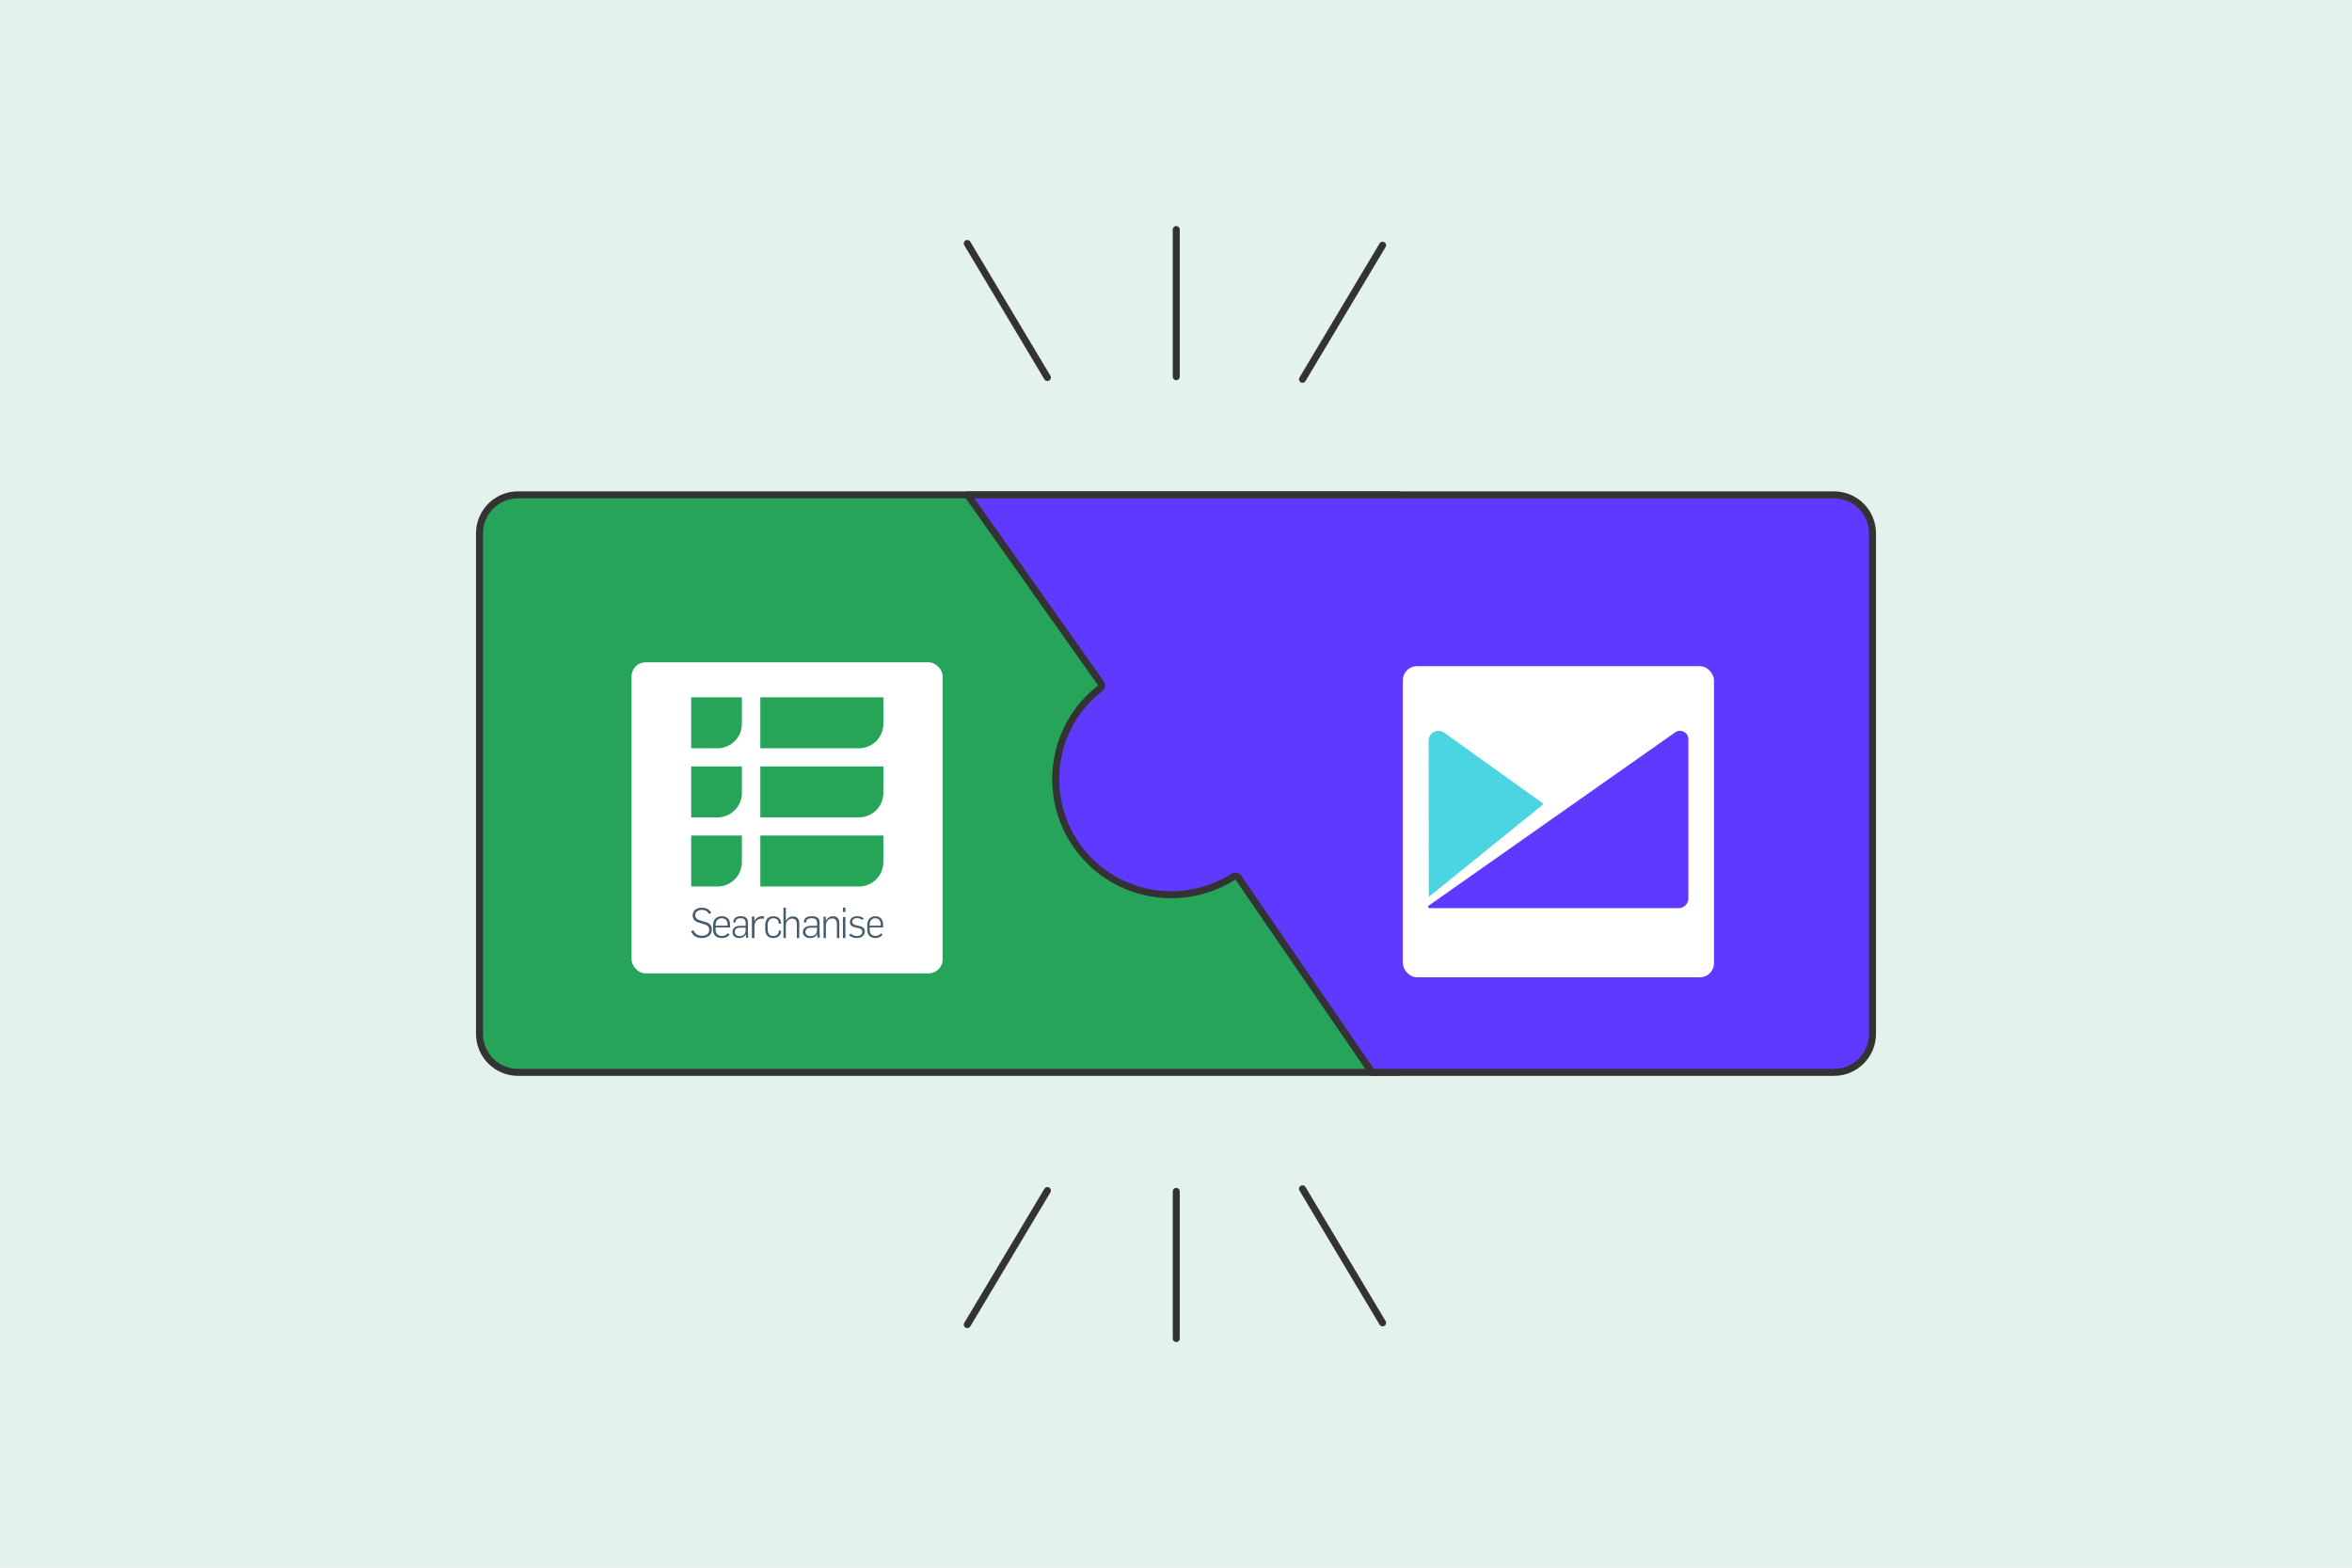 <?xml version="1.0" encoding="UTF-8"?> <svg xmlns="http://www.w3.org/2000/svg" width="1680" height="1120" viewBox="0 0 1680 1120" fill="none"> <rect width="1680" height="1120" fill="#E3F2EA"></rect> <path d="M690.926 173.95L748.14 269.721" stroke="#333333" stroke-width="5" stroke-linecap="round" stroke-linejoin="round"></path> <path d="M987.567 175.194L930.353 270.965" stroke="#333333" stroke-width="5" stroke-linecap="round" stroke-linejoin="round"></path> <path d="M840.179 164V269.099" stroke="#333333" stroke-width="5" stroke-linecap="round" stroke-linejoin="round"></path> <path d="M690.926 946.336L748.14 850.565" stroke="#333333" stroke-width="5" stroke-linecap="round" stroke-linejoin="round"></path> <path d="M987.567 945.092L930.353 849.321" stroke="#333333" stroke-width="5" stroke-linecap="round" stroke-linejoin="round"></path> <path d="M840.179 956.286V851.187" stroke="#333333" stroke-width="5" stroke-linecap="round" stroke-linejoin="round"></path> <path d="M342.5 381.037C342.5 365.849 354.812 353.537 370 353.537L997.475 353.537L997.475 766.13L370 766.13C354.812 766.13 342.5 753.817 342.5 738.63L342.5 381.037Z" fill="#26A459" stroke="#333333" stroke-width="5"></path> <g filter="url(#filter0_d)"> <rect x="451.109" y="449.181" width="222.22" height="222.225" rx="10" fill="white"></rect> <path d="M543.089 609.354L613.498 609.354C623.145 609.354 630.965 601.532 630.965 591.886L630.965 572.93L543.089 572.93L543.089 609.354Z" fill="#26A559"></path> <path d="M543.089 559.973L613.498 559.973C623.145 559.973 630.965 552.148 630.965 542.506L630.965 523.549L543.089 523.549L543.089 559.973Z" fill="#26A559"></path> <path d="M543.089 510.604L613.498 510.604C623.145 510.604 630.965 502.787 630.965 493.137L630.965 474.181L543.089 474.181L543.089 510.604Z" fill="#26A559"></path> <path d="M493.702 510.604L512.465 510.604C522.11 510.604 529.928 502.787 529.928 493.137L529.928 474.181L493.702 474.181L493.702 510.604Z" fill="#26A559"></path> <path d="M493.702 559.973L512.465 559.973C522.11 559.973 529.928 552.148 529.928 542.506L529.928 523.549L493.702 523.549L493.702 559.973Z" fill="#26A559"></path> <path d="M493.702 609.354L512.465 609.354C522.11 609.354 529.928 601.532 529.928 591.886L529.928 572.93L493.702 572.93L493.702 609.354Z" fill="#26A559"></path> <path d="M493.702 641.226L495.395 640.608C496.242 643.076 498.403 644.545 501.409 644.545C504.359 644.545 506.635 642.988 506.635 640.432C506.635 637.964 505.234 636.995 503.308 636.377L499.22 635.172C496.271 634.291 494.753 632.675 494.753 629.913C494.753 626.622 497.556 624.478 501.234 624.478C504.359 624.478 506.898 625.623 508.008 628.298L506.431 628.944C505.468 627.122 503.746 626.064 501.264 626.064C498.957 626.064 496.592 627.24 496.592 629.737C496.592 631.471 497.439 632.764 500.184 633.586L504.27 634.791C506.723 635.495 508.446 637.024 508.446 640.225C508.446 643.723 505.672 646.161 501.292 646.161C497.497 646.161 494.606 644.398 493.702 641.226Z" fill="#475C6B"></path> <path d="M519.694 637.338L519.694 636.322C519.694 633.988 518.388 632.015 515.475 632.015C512.712 632.015 511.164 634.138 511.164 636.531L511.164 637.338L519.694 637.338ZM509.312 640.15L509.312 636.92C509.312 632.822 512.014 630.549 515.626 630.549C518.996 630.549 521.455 632.583 521.455 636.412L521.455 638.595L511.164 638.595L511.164 640.358C511.164 642.99 512.864 644.666 515.778 644.666C517.721 644.666 518.996 643.739 519.816 642.752L521.151 643.589C519.755 645.563 517.66 646.161 515.656 646.161C511.953 646.161 509.312 644.247 509.312 640.15Z" fill="#475C6B"></path> <path d="M532.593 640.438L532.593 638.76L528.787 638.76C526.856 638.76 524.867 639.27 524.867 641.817C524.867 643.825 526.515 644.783 528.304 644.783C531.144 644.783 532.593 643.015 532.593 640.438ZM523.192 641.906C523.192 638.55 526.117 637.441 528.446 637.441L532.593 637.441L532.593 635.134C532.593 632.797 531.117 631.988 528.985 631.988C527.225 631.988 525.351 632.647 525.351 634.595L525.351 635.075L523.817 635.075L523.817 634.625C523.817 631.658 526.43 630.549 529.072 630.549C531.826 630.549 534.269 631.598 534.269 634.834L534.269 642.086C534.269 642.956 534.383 645.173 534.467 645.832L532.82 645.832C532.763 645.323 532.706 643.915 532.706 643.465L532.65 643.465C531.486 645.772 529.582 646.161 527.85 646.161C525.294 646.161 523.192 644.664 523.192 641.906Z" fill="#475C6B"></path> <path d="M537.068 630.765L538.84 630.765L538.84 634.042L538.902 634.042C540.271 631.29 542.571 630.549 544.653 630.549C545.026 630.549 545.431 630.579 545.742 630.641L545.742 632.342C545.213 632.249 544.685 632.249 544.311 632.249C541.327 632.249 538.996 634.104 538.902 637.597L538.902 646.161L537.068 646.161L537.068 630.765Z" fill="#475C6B"></path> <path d="M546.606 640.18L546.606 636.711C546.606 632.852 548.896 630.549 552.374 630.549C555.766 630.549 557.881 632.523 557.881 635.485L557.881 635.933L556.23 635.933L556.23 635.334C556.23 633.809 555.128 632.015 552.403 632.015C549.708 632.015 548.374 633.989 548.374 636.591L548.374 640.21C548.374 642.811 549.562 644.667 552.432 644.667C555.157 644.667 556.23 642.902 556.23 641.346L556.23 640.838L557.881 640.838L557.881 641.227C557.881 644.188 555.824 646.161 552.403 646.161C548.809 646.161 546.606 644.009 546.606 640.18Z" fill="#475C6B"></path> <path d="M559.62 624.478L561.318 624.478L561.318 633.923L561.406 633.923C562.402 631.766 564.364 630.673 566.356 630.673C569.401 630.673 570.895 632.799 570.895 635.441L570.895 646.161L569.167 646.161L569.167 636.261C569.167 633.436 567.82 632.252 565.828 632.252C563.515 632.252 561.318 634.136 561.318 637.111L561.318 646.161L559.62 646.161L559.62 624.478Z" fill="#475C6B"></path> <path d="M583.618 640.438L583.618 638.76L579.52 638.76C577.44 638.76 575.298 639.27 575.298 641.817C575.298 643.825 577.073 644.783 579 644.783C582.058 644.783 583.618 643.015 583.618 640.438ZM573.494 641.906C573.494 638.55 576.645 637.441 579.152 637.441L583.618 637.441L583.618 635.134C583.618 632.797 582.028 631.988 579.734 631.988C577.837 631.988 575.819 632.647 575.819 634.595L575.819 635.075L574.167 635.075L574.167 634.625C574.167 631.658 576.982 630.549 579.826 630.549C582.792 630.549 585.422 631.598 585.422 634.834L585.422 642.086C585.422 642.956 585.545 645.173 585.637 645.832L583.863 645.832C583.801 645.323 583.74 643.915 583.74 643.465L583.679 643.465C582.425 645.772 580.376 646.161 578.51 646.161C575.758 646.161 573.494 644.664 573.494 641.906Z" fill="#475C6B"></path> <path d="M588.24 630.917L589.881 630.917L589.881 633.825L589.939 633.825C590.964 631.651 592.926 630.549 594.977 630.549C598.021 630.549 599.515 632.692 599.515 635.356L599.515 646.161L597.788 646.161L597.788 636.182C597.788 633.335 596.441 632.142 594.449 632.142C592.136 632.142 589.939 634.04 589.939 637.039L589.939 646.161L588.24 646.161L588.24 630.917Z" fill="#475C6B"></path> <path d="M602.115 631.163L603.849 631.163L603.849 646.161L602.115 646.161L602.115 631.163ZM602.115 624.478L603.849 624.478L603.849 627.55L602.115 627.55L602.115 624.478Z" fill="#475C6B"></path> <path d="M606.455 643.977L607.625 642.96C608.856 644.157 610.232 644.756 612.165 644.756C614.04 644.756 615.943 643.709 615.943 641.795C615.943 639.97 614.831 639.402 612.809 639.013L611.198 638.654C608.621 638.146 607.069 636.95 607.069 634.856C607.069 632.433 608.914 630.549 612.136 630.549C614.186 630.549 615.884 631.028 616.998 632.194L615.855 633.182C614.919 632.404 613.717 631.925 611.99 631.925C610.056 631.925 608.768 633.032 608.768 634.557C608.768 636.112 609.939 636.71 612.077 637.188L614.244 637.667C616.295 638.146 617.73 639.252 617.73 641.435C617.73 644.576 614.948 646.161 612.194 646.161C609.881 646.161 607.802 645.563 606.455 643.977Z" fill="#475C6B"></path> <path d="M629.101 637.338L629.101 636.322C629.101 633.988 627.89 632.015 625.183 632.015C622.618 632.015 621.181 634.138 621.181 636.531L621.181 637.338L629.101 637.338ZM619.461 640.15L619.461 636.92C619.461 632.822 621.97 630.549 625.324 630.549C628.452 630.549 630.736 632.583 630.736 636.412L630.736 638.595L621.181 638.595L621.181 640.358C621.181 642.99 622.759 644.666 625.466 644.666C627.27 644.666 628.452 643.739 629.214 642.752L630.454 643.589C629.158 645.563 627.213 646.161 625.352 646.161C621.913 646.161 619.461 644.247 619.461 640.15Z" fill="#475C6B"></path> </g> <path d="M881.099 626.239C882.236 625.513 883.744 625.82 884.507 626.932L979.962 766.13L1310 766.13C1325.19 766.13 1337.5 753.818 1337.5 738.63L1337.5 381.037C1337.5 365.849 1325.19 353.537 1310 353.537L691.129 353.537L786.431 488.247C787.201 489.335 786.982 490.836 785.932 491.658C782.643 494.235 779.489 496.979 776.579 500.061C745.293 533.259 746.837 585.504 780.053 616.782L780.053 616.783C808.174 643.27 849.941 646.134 881.099 626.239Z" fill="#5F39FD" stroke="#333333" stroke-width="5" stroke-linecap="round" stroke-linejoin="round"></path> <g filter="url(#filter1_d)"> <rect x="1002.04" y="451.963" width="222.222" height="222.222" rx="10" fill="white"></rect> <path d="M1205.99 504.134V617.802C1205.99 621.668 1202.85 624.802 1198.99 624.802H1021.11C1020.13 624.802 1019.74 623.546 1020.54 622.984L1196.54 499.226C1200.51 496.43 1205.99 499.274 1205.99 504.134Z" fill="#5F39FD"></path> <path d="M1020.45 505.109L1020.56 616.777L1101.64 551.184C1102.15 550.768 1102.13 549.978 1101.59 549.593L1031.52 499.411C1026.89 496.092 1020.44 499.408 1020.45 505.109Z" fill="#4BD5E3"></path> </g> <defs> <filter id="filter0_d" x="419.109" y="441.181" width="286.22" height="286.225" filterUnits="userSpaceOnUse" color-interpolation-filters="sRGB"> <feFlood flood-opacity="0" result="BackgroundImageFix"></feFlood> <feColorMatrix in="SourceAlpha" type="matrix" values="0 0 0 0 0 0 0 0 0 0 0 0 0 0 0 0 0 0 127 0" result="hardAlpha"></feColorMatrix> <feMorphology radius="8" operator="erode" in="SourceAlpha" result="effect1_dropShadow"></feMorphology> <feOffset dy="24"></feOffset> <feGaussianBlur stdDeviation="20"></feGaussianBlur> <feColorMatrix type="matrix" values="0 0 0 0 0 0 0 0 0 0 0 0 0 0 0 0 0 0 0.12 0"></feColorMatrix> <feBlend mode="normal" in2="BackgroundImageFix" result="effect1_dropShadow"></feBlend> <feBlend mode="normal" in="SourceGraphic" in2="effect1_dropShadow" result="shape"></feBlend> </filter> <filter id="filter1_d" x="970.037" y="443.963" width="286.222" height="286.222" filterUnits="userSpaceOnUse" color-interpolation-filters="sRGB"> <feFlood flood-opacity="0" result="BackgroundImageFix"></feFlood> <feColorMatrix in="SourceAlpha" type="matrix" values="0 0 0 0 0 0 0 0 0 0 0 0 0 0 0 0 0 0 127 0" result="hardAlpha"></feColorMatrix> <feMorphology radius="8" operator="erode" in="SourceAlpha" result="effect1_dropShadow"></feMorphology> <feOffset dy="24"></feOffset> <feGaussianBlur stdDeviation="20"></feGaussianBlur> <feColorMatrix type="matrix" values="0 0 0 0 0 0 0 0 0 0 0 0 0 0 0 0 0 0 0.12 0"></feColorMatrix> <feBlend mode="normal" in2="BackgroundImageFix" result="effect1_dropShadow"></feBlend> <feBlend mode="normal" in="SourceGraphic" in2="effect1_dropShadow" result="shape"></feBlend> </filter> </defs> </svg> 
